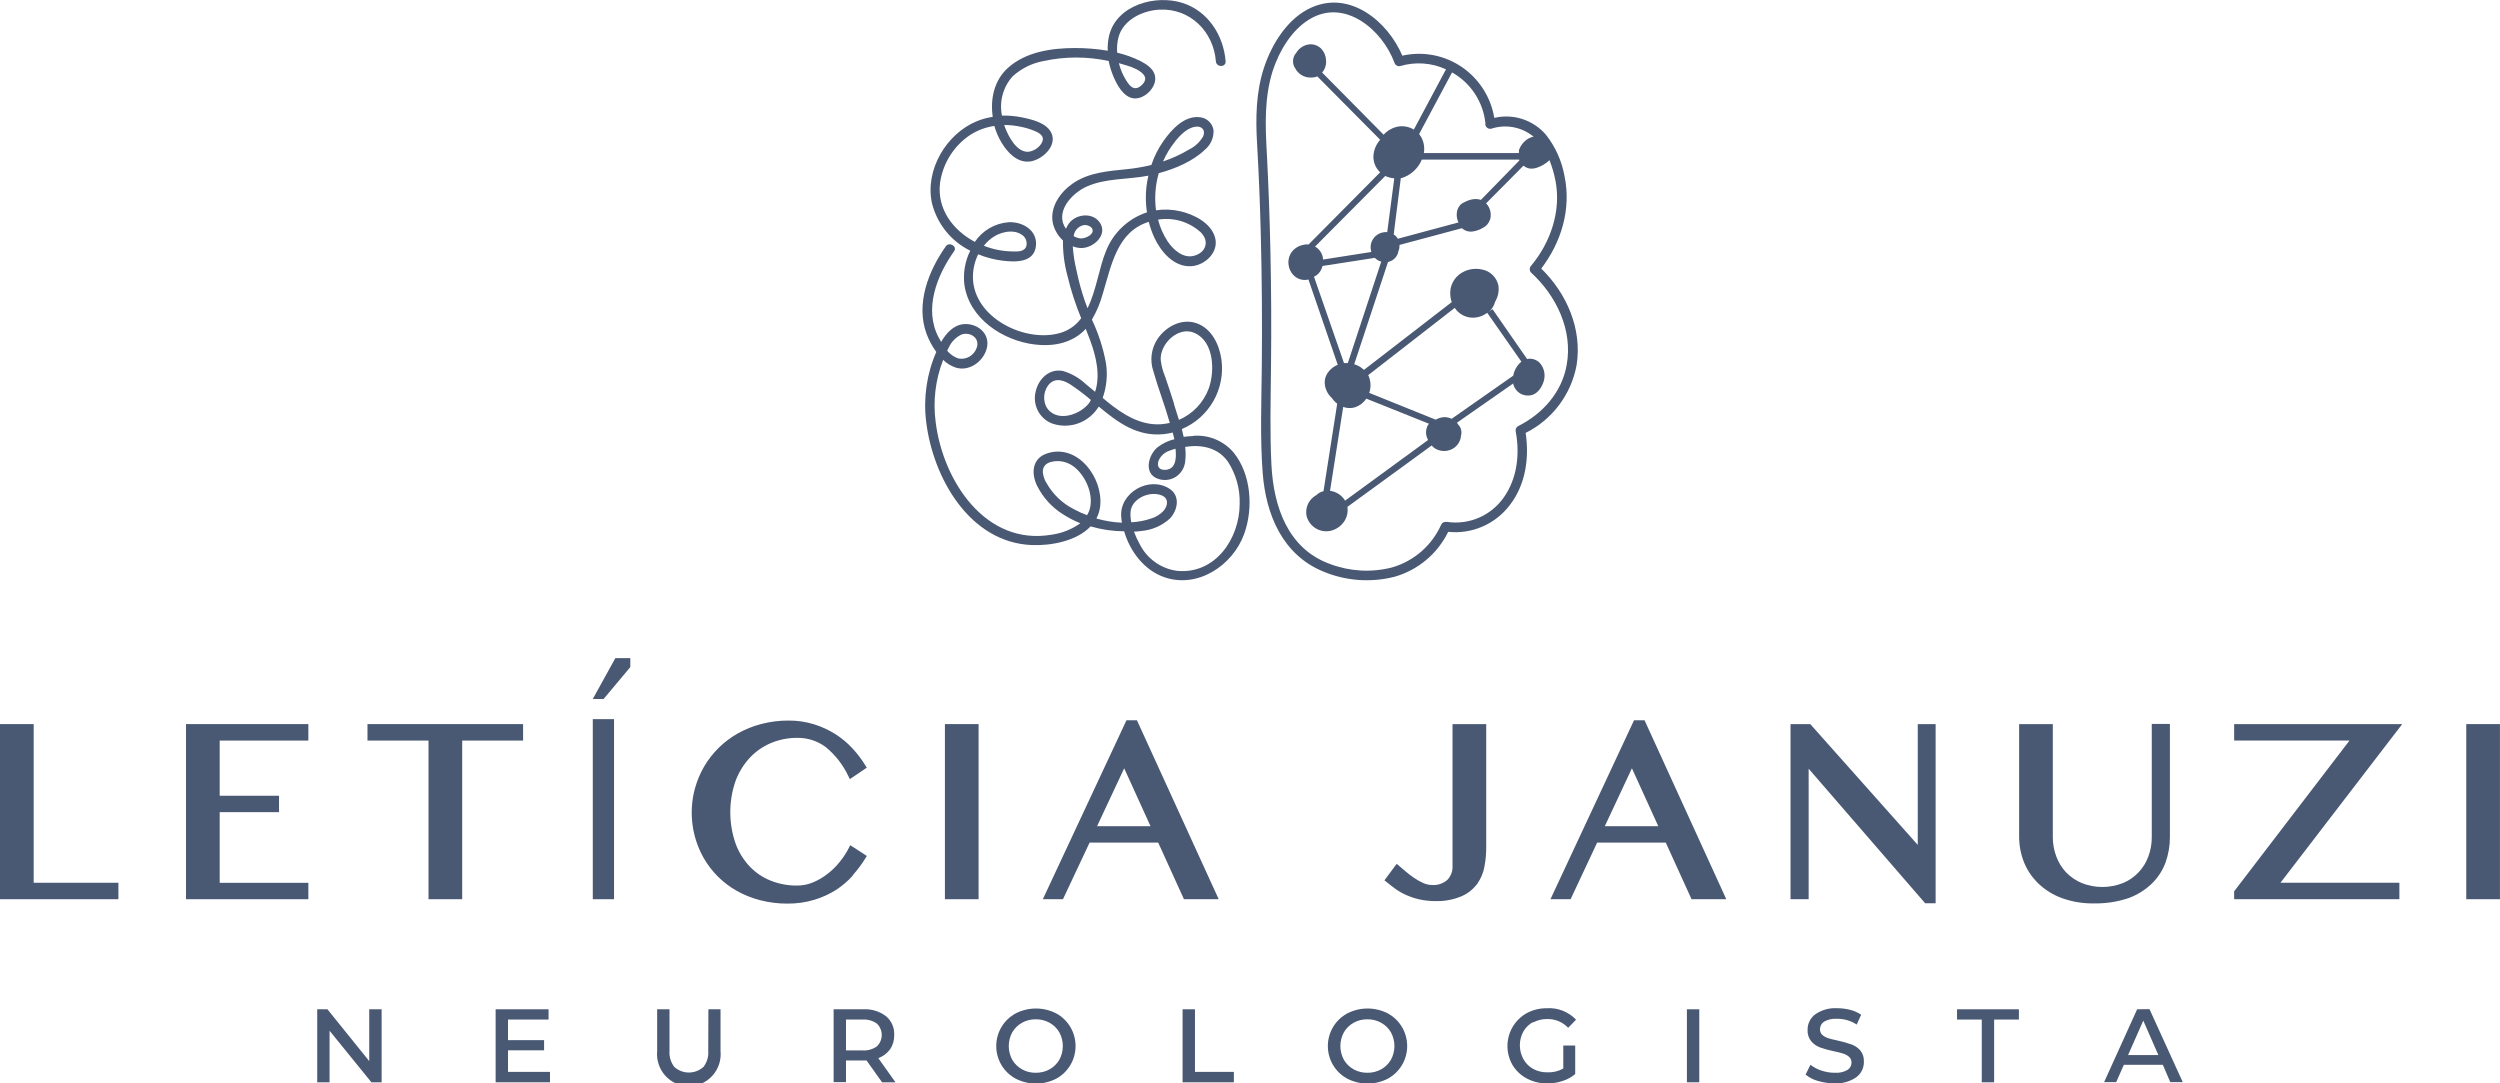 <svg width="150" height="65" viewBox="0 0 150 65" fill="none" xmlns="http://www.w3.org/2000/svg">
<g clip-path="url(#clip0_116_1619)">
<path d="M2.021 43.446H0V53.953H7.104V52.966H2.021V43.446Z" fill="#495873"/>
<path d="M11.161 53.953H18.501V52.969H13.181V48.729H16.741V47.745H13.181V44.434H18.501V43.446H11.161V53.953Z" fill="#495873"/>
<path d="M31.385 43.446H22.049V44.434H25.711V53.953H27.732V44.434H31.385V43.446Z" fill="#495873"/>
<path d="M35.567 41.94H36.216L37.819 40.024V39.487H36.921L35.567 41.94Z" fill="#495873"/>
<path d="M36.842 43.149H35.567V53.953H36.842V43.149Z" fill="#495873"/>
<path d="M51.173 52.503C51.453 52.189 51.706 51.851 51.927 51.492L52.009 51.356L51.015 50.711L50.933 50.873C50.784 51.165 50.604 51.441 50.398 51.695C50.185 51.966 49.94 52.209 49.669 52.42C49.401 52.632 49.106 52.806 48.792 52.939C48.489 53.068 48.162 53.134 47.833 53.134C47.288 53.14 46.746 53.039 46.239 52.839C45.76 52.648 45.328 52.354 44.972 51.978C44.601 51.582 44.314 51.112 44.13 50.599C43.713 49.39 43.713 48.075 44.13 46.866C44.321 46.347 44.613 45.871 44.987 45.466C45.345 45.084 45.779 44.783 46.259 44.581C46.759 44.373 47.295 44.267 47.836 44.272C48.446 44.263 49.042 44.454 49.535 44.817C50.121 45.294 50.591 45.899 50.91 46.586L50.992 46.748L52.006 46.061L51.924 45.926C51.702 45.565 51.445 45.226 51.158 44.914C50.853 44.583 50.507 44.293 50.129 44.051C49.73 43.799 49.3 43.601 48.851 43.461C48.355 43.306 47.84 43.23 47.321 43.234C46.769 43.23 46.218 43.299 45.683 43.438C45.19 43.565 44.716 43.755 44.271 44.004C43.429 44.478 42.727 45.17 42.238 46.008C42.002 46.419 41.819 46.859 41.694 47.317C41.506 48.013 41.456 48.738 41.547 49.453C41.638 50.168 41.868 50.858 42.223 51.483C42.458 51.891 42.745 52.266 43.077 52.597C43.419 52.935 43.803 53.226 44.221 53.461C44.662 53.705 45.132 53.891 45.619 54.015C46.146 54.151 46.689 54.218 47.233 54.216C47.782 54.222 48.328 54.146 48.854 53.989C49.312 53.852 49.749 53.653 50.155 53.399C50.53 53.157 50.871 52.866 51.17 52.532" fill="#495873"/>
<path d="M58.715 43.446H56.695V53.953H58.715V43.446Z" fill="#495873"/>
<path d="M73.122 53.953L68.215 43.214H67.589L62.57 53.953H63.778L65.375 50.557H69.493L71.037 53.953H73.122ZM65.825 49.57L67.451 46.097L69.031 49.57H65.825Z" fill="#495873"/>
<path d="M87.152 51.958C87.16 52.111 87.137 52.264 87.084 52.407C87.03 52.551 86.948 52.682 86.842 52.792C86.59 53.012 86.262 53.124 85.929 53.101C85.744 53.099 85.56 53.058 85.391 52.98C85.198 52.893 85.011 52.788 84.836 52.668C84.662 52.55 84.495 52.422 84.335 52.285L83.932 51.94L83.8 51.831L83.066 52.818L83.189 52.916C83.35 53.051 83.522 53.184 83.71 53.32C83.912 53.468 84.13 53.593 84.359 53.694C84.615 53.81 84.883 53.9 85.157 53.962C85.48 54.034 85.81 54.068 86.14 54.066C86.675 54.08 87.208 53.98 87.702 53.771C88.072 53.609 88.393 53.353 88.635 53.028C88.853 52.719 89.001 52.366 89.067 51.993C89.138 51.622 89.173 51.245 89.173 50.867V43.446H87.152V51.958Z" fill="#495873"/>
<path d="M98.043 43.214L93.028 53.953H94.236L95.829 50.557H99.947L101.492 53.953H103.577L98.672 43.214H98.043ZM96.289 49.57L97.915 46.097L99.497 49.57H96.289Z" fill="#495873"/>
<path d="M115.065 50.693L108.616 43.446H107.432V53.953H108.519V46.123L115.509 54.195H116.138V43.446H115.065V50.693Z" fill="#495873"/>
<path d="M129.106 53.019C129.475 52.663 129.758 52.228 129.934 51.745C130.109 51.255 130.197 50.737 130.194 50.215V43.435H129.106V50.215C129.11 50.618 129.04 51.018 128.899 51.395C128.769 51.751 128.566 52.077 128.304 52.35C128.042 52.624 127.727 52.84 127.378 52.983C126.583 53.298 125.699 53.298 124.904 52.983C124.552 52.835 124.233 52.617 123.965 52.344C123.708 52.069 123.51 51.745 123.38 51.392C123.238 51.02 123.166 50.625 123.169 50.227V43.446H121.148V50.189C121.146 50.72 121.245 51.246 121.441 51.739C121.639 52.226 121.938 52.664 122.318 53.025C122.722 53.407 123.2 53.701 123.722 53.889C124.333 54.108 124.978 54.215 125.626 54.204C126.328 54.219 127.027 54.113 127.694 53.892C128.22 53.704 128.702 53.407 129.106 53.019Z" fill="#495873"/>
<path d="M134.049 43.446V44.434H140.969L134.049 53.479V53.953H143.963V52.966H136.827L144.133 43.446H134.049Z" fill="#495873"/>
<path d="M149.997 43.446H147.976V53.953H149.997V43.446Z" fill="#495873"/>
<path d="M22.154 63.667L19.645 60.557H19.034V64.938H19.774V61.846L22.286 64.938H22.897V60.557H22.154V63.667Z" fill="#495873"/>
<path d="M30.481 63.019H32.645V62.409H30.481V61.173H32.914V60.557H29.738V64.938H32.999V64.313H30.481V63.019Z" fill="#495873"/>
<path d="M42.495 63.048C42.523 63.398 42.419 63.746 42.203 64.021C41.962 64.234 41.653 64.352 41.333 64.352C41.013 64.352 40.703 64.234 40.463 64.021C40.248 63.745 40.144 63.398 40.17 63.048V60.557H39.43V63.063C39.405 63.33 39.435 63.6 39.519 63.854C39.603 64.109 39.739 64.343 39.918 64.542C40.097 64.74 40.315 64.899 40.558 65.008C40.802 65.116 41.065 65.172 41.331 65.172C41.597 65.172 41.861 65.116 42.104 65.008C42.348 64.899 42.566 64.74 42.745 64.542C42.924 64.343 43.06 64.109 43.144 63.854C43.228 63.6 43.258 63.33 43.232 63.063V60.557H42.504L42.495 63.048Z" fill="#495873"/>
<path d="M53.404 62.957C53.575 62.705 53.662 62.404 53.653 62.099C53.663 61.884 53.624 61.67 53.537 61.474C53.451 61.277 53.32 61.104 53.156 60.967C52.763 60.674 52.281 60.529 51.793 60.557H50.018V64.929H50.76V63.626H51.793C51.859 63.63 51.925 63.63 51.992 63.626L52.925 64.938H53.729L52.697 63.488C52.98 63.387 53.227 63.202 53.404 62.957ZM51.749 63.025H50.76V61.173H51.749C52.054 61.152 52.358 61.236 52.609 61.412C52.702 61.5 52.777 61.606 52.827 61.725C52.878 61.843 52.905 61.97 52.905 62.099C52.905 62.228 52.878 62.355 52.827 62.474C52.777 62.592 52.702 62.698 52.609 62.786C52.358 62.962 52.054 63.046 51.749 63.025Z" fill="#495873"/>
<path d="M63.369 60.802C62.993 60.61 62.579 60.51 62.158 60.51C61.737 60.51 61.322 60.61 60.947 60.802C60.593 60.99 60.297 61.272 60.09 61.618C59.884 61.963 59.775 62.359 59.775 62.762C59.775 63.166 59.884 63.562 60.09 63.907C60.297 64.252 60.593 64.535 60.947 64.723C61.322 64.915 61.737 65.015 62.158 65.015C62.579 65.015 62.993 64.915 63.369 64.723C63.721 64.533 64.015 64.251 64.221 63.905C64.426 63.56 64.534 63.165 64.534 62.762C64.534 62.36 64.426 61.965 64.221 61.62C64.015 61.274 63.721 60.992 63.369 60.802ZM63.559 63.588C63.418 63.828 63.216 64.025 62.974 64.16C62.72 64.3 62.435 64.371 62.146 64.366C61.858 64.371 61.574 64.3 61.321 64.16C61.079 64.025 60.877 63.828 60.736 63.588C60.598 63.335 60.526 63.051 60.526 62.762C60.526 62.474 60.598 62.19 60.736 61.937C60.877 61.697 61.079 61.499 61.321 61.365C61.574 61.224 61.858 61.153 62.146 61.159C62.435 61.154 62.72 61.225 62.974 61.365C63.216 61.5 63.418 61.697 63.559 61.937C63.697 62.19 63.77 62.474 63.77 62.762C63.77 63.051 63.697 63.335 63.559 63.588Z" fill="#495873"/>
<path d="M71.698 60.557H70.955V64.938H74.032V64.313H71.698V60.557Z" fill="#495873"/>
<path d="M83.265 60.802C82.89 60.61 82.475 60.51 82.054 60.51C81.633 60.51 81.219 60.61 80.844 60.802C80.49 60.99 80.193 61.272 79.987 61.618C79.78 61.963 79.671 62.359 79.671 62.762C79.671 63.166 79.78 63.562 79.987 63.907C80.193 64.252 80.49 64.535 80.844 64.723C81.219 64.915 81.633 65.015 82.054 65.015C82.475 65.015 82.89 64.915 83.265 64.723C83.617 64.533 83.912 64.251 84.117 63.905C84.323 63.56 84.431 63.165 84.431 62.762C84.431 62.36 84.323 61.965 84.117 61.62C83.912 61.274 83.617 60.992 83.265 60.802ZM83.455 63.588C83.314 63.828 83.112 64.025 82.87 64.16C82.617 64.3 82.332 64.371 82.043 64.366C81.754 64.371 81.47 64.3 81.218 64.16C80.975 64.025 80.773 63.828 80.633 63.588C80.495 63.335 80.422 63.051 80.422 62.762C80.422 62.474 80.495 62.19 80.633 61.937C80.773 61.697 80.975 61.499 81.218 61.365C81.47 61.224 81.754 61.153 82.043 61.159C82.332 61.154 82.617 61.225 82.87 61.365C83.112 61.5 83.314 61.697 83.455 61.937C83.593 62.19 83.666 62.474 83.666 62.762C83.666 63.051 83.593 63.335 83.455 63.588Z" fill="#495873"/>
<path d="M91.989 61.347C92.247 61.209 92.534 61.139 92.826 61.144C93.061 61.136 93.296 61.179 93.513 61.27C93.731 61.36 93.928 61.496 94.089 61.669L94.563 61.182C94.338 60.945 94.065 60.761 93.761 60.642C93.458 60.523 93.133 60.473 92.808 60.495C92.388 60.49 91.972 60.592 91.6 60.79C91.339 60.936 91.11 61.132 90.925 61.369C90.74 61.605 90.605 61.876 90.526 62.166C90.447 62.457 90.426 62.76 90.465 63.058C90.504 63.356 90.602 63.644 90.752 63.903C90.961 64.246 91.258 64.525 91.612 64.711C91.99 64.91 92.411 65.012 92.838 65.006C93.15 65.008 93.46 64.958 93.756 64.859C94.033 64.772 94.291 64.631 94.513 64.443V62.73H93.797V64.113C93.505 64.276 93.174 64.355 92.841 64.34C92.543 64.345 92.249 64.274 91.987 64.133C91.74 63.996 91.537 63.792 91.402 63.544C91.263 63.291 91.191 63.007 91.191 62.718C91.191 62.429 91.263 62.145 91.402 61.893C91.539 61.65 91.742 61.452 91.987 61.321" fill="#495873"/>
<path d="M101.957 60.557H101.214V64.938H101.957V60.557Z" fill="#495873"/>
<path d="M111.09 62.668C110.826 62.575 110.557 62.498 110.283 62.438C110.037 62.388 109.842 62.338 109.698 62.294C109.566 62.252 109.444 62.184 109.338 62.093C109.292 62.05 109.256 61.998 109.232 61.939C109.207 61.88 109.196 61.818 109.198 61.754C109.198 61.664 109.22 61.575 109.263 61.495C109.306 61.416 109.368 61.349 109.444 61.3C109.669 61.17 109.928 61.11 110.187 61.129C110.618 61.115 111.043 61.236 111.403 61.474L111.669 60.884C111.468 60.748 111.244 60.648 111.008 60.59C110.746 60.524 110.477 60.492 110.207 60.492C109.753 60.468 109.303 60.595 108.926 60.852C108.777 60.959 108.657 61.1 108.575 61.265C108.492 61.429 108.452 61.611 108.455 61.795C108.442 62.043 108.52 62.287 108.675 62.479C108.817 62.643 108.998 62.769 109.201 62.845C109.465 62.938 109.734 63.013 110.008 63.069C110.206 63.107 110.401 63.156 110.593 63.216C110.726 63.255 110.848 63.323 110.95 63.417C110.996 63.46 111.033 63.512 111.057 63.571C111.081 63.629 111.093 63.693 111.09 63.756C111.091 63.844 111.069 63.93 111.027 64.007C110.985 64.084 110.924 64.149 110.851 64.195C110.621 64.325 110.359 64.385 110.096 64.366C109.82 64.367 109.545 64.322 109.283 64.234C109.045 64.159 108.823 64.041 108.628 63.886L108.335 64.475C108.555 64.656 108.81 64.786 109.084 64.859C109.403 64.953 109.734 65.001 110.067 65C110.525 65.026 110.98 64.902 111.362 64.646C111.513 64.538 111.635 64.394 111.717 64.227C111.8 64.06 111.839 63.875 111.833 63.688C111.845 63.448 111.768 63.211 111.617 63.025C111.476 62.864 111.297 62.741 111.096 62.668" fill="#495873"/>
<path d="M117.422 61.173H118.905V64.938H119.648V61.173H121.134V60.557H117.422V61.173Z" fill="#495873"/>
<path d="M128.229 60.557L126.246 64.929H126.971L127.43 63.889H129.77L130.218 64.929H130.966L128.969 60.548L128.229 60.557ZM127.685 63.302L128.597 61.238L129.501 63.302H127.685Z" fill="#495873"/>
<path d="M91.536 25.976C92.323 25.584 93.009 25.014 93.54 24.309C94.071 23.605 94.432 22.786 94.595 21.916C94.94 19.747 94.01 17.612 92.475 16.114C93.677 14.537 94.282 12.556 93.873 10.575C93.71 9.664 93.326 8.808 92.756 8.084C92.38 7.647 91.892 7.322 91.347 7.144C90.801 6.965 90.217 6.941 89.658 7.073C89.554 6.455 89.327 5.864 88.989 5.338C88.651 4.812 88.211 4.36 87.695 4.011C87.178 3.662 86.597 3.422 85.986 3.307C85.374 3.192 84.746 3.203 84.139 3.34C83.262 1.277 81.01 -0.575 78.7 0.445C77.269 1.076 76.313 2.624 75.836 4.071C75.36 5.519 75.333 7.081 75.424 8.608C75.532 10.448 75.602 12.291 75.649 14.133C75.716 16.751 75.735 19.37 75.708 21.99C75.687 24.122 75.6 26.271 75.763 28.396C75.956 30.89 76.965 33.296 79.396 34.292C80.751 34.858 82.252 34.968 83.674 34.605C84.368 34.408 85.013 34.066 85.567 33.602C86.121 33.138 86.573 32.562 86.892 31.91C87.594 31.984 88.304 31.875 88.952 31.592C89.601 31.31 90.166 30.864 90.594 30.298C91.539 29.074 91.764 27.474 91.539 25.976H91.536ZM89.117 7.441C89.118 7.485 89.129 7.529 89.149 7.568C89.169 7.608 89.197 7.642 89.232 7.669C89.267 7.696 89.307 7.715 89.35 7.724C89.393 7.733 89.437 7.732 89.48 7.721C89.908 7.581 90.364 7.551 90.807 7.635C91.249 7.718 91.664 7.912 92.013 8.199C91.903 8.221 91.798 8.26 91.7 8.314C91.537 8.411 91.398 8.543 91.29 8.7C91.249 8.758 91.215 8.822 91.188 8.889C91.156 8.937 91.138 8.993 91.135 9.051C91.135 9.051 91.135 9.092 91.135 9.121V9.183H85.432C85.488 8.856 85.432 8.52 85.274 8.228C85.237 8.163 85.195 8.101 85.148 8.042L87.123 4.346C87.682 4.658 88.157 5.103 88.506 5.643C88.856 6.182 89.07 6.799 89.129 7.441H89.117ZM88.851 11.996L88.793 11.975C88.703 11.95 88.61 11.94 88.518 11.943C88.314 11.95 88.114 12.004 87.933 12.099C87.817 12.142 87.711 12.207 87.62 12.291C87.48 12.447 87.403 12.649 87.403 12.86C87.399 13.028 87.435 13.195 87.509 13.346L83.859 14.328V14.298C83.796 14.204 83.715 14.123 83.622 14.06L84.049 10.684H84.102C84.558 10.54 84.945 10.231 85.189 9.817C85.236 9.74 85.276 9.659 85.309 9.575H91.159V9.608V9.631L88.851 11.996ZM82.095 22.506L87.284 18.473C87.402 18.651 87.561 18.798 87.748 18.901C87.935 19.003 88.144 19.059 88.357 19.062C88.673 19.062 88.981 18.959 89.234 18.768L91.281 21.698C91.193 21.773 91.114 21.858 91.045 21.952C90.918 22.127 90.832 22.328 90.793 22.541L87.096 25.13C86.957 25.06 86.802 25.025 86.646 25.029C86.473 25.04 86.305 25.089 86.155 25.174H86.125L82.154 23.573C82.215 23.397 82.24 23.211 82.228 23.025C82.216 22.839 82.167 22.657 82.084 22.491L82.095 22.506ZM80.706 30.038C80.609 29.878 80.477 29.742 80.32 29.64C80.164 29.538 79.987 29.473 79.802 29.449L80.592 24.416C80.82 24.5 81.07 24.507 81.303 24.437C81.579 24.344 81.816 24.162 81.978 23.918L85.739 25.424L85.69 25.483C85.623 25.593 85.582 25.717 85.568 25.844C85.553 25.972 85.567 26.102 85.608 26.224C85.627 26.285 85.652 26.345 85.681 26.403L80.706 30.038ZM79.489 30.752L79.472 30.77L79.489 30.752ZM80.87 21.784C80.793 21.779 80.716 21.779 80.639 21.784L78.84 16.604C79.036 16.515 79.194 16.357 79.282 16.159C79.311 16.094 79.336 16.027 79.355 15.958L82.487 15.472C82.528 15.512 82.572 15.549 82.619 15.581L82.683 15.622C82.744 15.655 82.809 15.68 82.876 15.696L80.87 21.784ZM83.116 10.557C83.285 10.639 83.469 10.687 83.657 10.699L83.233 13.927C83.117 13.917 82.999 13.93 82.888 13.965C82.808 13.989 82.733 14.024 82.663 14.068C82.592 14.113 82.527 14.166 82.469 14.228C82.394 14.315 82.333 14.415 82.291 14.522C82.232 14.687 82.221 14.865 82.259 15.035C82.265 15.063 82.273 15.091 82.282 15.118L79.387 15.572C79.383 15.523 79.376 15.475 79.367 15.428C79.34 15.303 79.289 15.186 79.218 15.082C79.146 14.977 79.054 14.889 78.948 14.82L78.901 14.797L83.116 10.557ZM86.807 31.321C86.745 31.305 86.681 31.309 86.622 31.334C86.564 31.358 86.514 31.401 86.482 31.456C86.206 32.083 85.795 32.64 85.281 33.089C84.766 33.537 84.16 33.865 83.505 34.051C82.276 34.362 80.982 34.288 79.796 33.838C77.272 32.925 76.421 30.407 76.287 27.916C76.187 25.958 76.24 23.989 76.26 22.02C76.288 19.661 76.275 17.311 76.222 14.97C76.181 13.06 76.111 11.151 76.012 9.242C75.918 7.541 75.848 5.876 76.369 4.231C76.758 3.051 77.501 1.792 78.586 1.147C80.694 -0.115 82.938 1.79 83.666 3.759C83.687 3.832 83.736 3.895 83.802 3.933C83.868 3.971 83.946 3.981 84.02 3.962C84.927 3.694 85.9 3.764 86.76 4.16L84.83 7.774C84.666 7.675 84.484 7.611 84.295 7.586C84.106 7.561 83.913 7.576 83.73 7.63C83.456 7.713 83.21 7.869 83.016 8.081L79.328 4.351C79.363 4.311 79.395 4.269 79.425 4.225C79.538 4.035 79.587 3.814 79.562 3.594C79.547 3.34 79.443 3.1 79.27 2.916C79.167 2.817 79.043 2.742 78.907 2.698C78.758 2.65 78.598 2.644 78.445 2.68C78.178 2.742 77.944 2.906 77.793 3.137V3.154L77.775 3.169C77.671 3.285 77.605 3.432 77.586 3.588C77.568 3.743 77.598 3.901 77.673 4.039L77.705 4.083C77.792 4.259 77.927 4.405 78.094 4.506C78.261 4.607 78.453 4.658 78.647 4.652H78.726C78.834 4.65 78.94 4.627 79.039 4.584L82.812 8.387L82.736 8.476C82.594 8.656 82.495 8.865 82.443 9.089C82.387 9.311 82.391 9.545 82.455 9.765C82.52 9.985 82.642 10.183 82.809 10.339L78.513 14.67C78.452 14.662 78.391 14.662 78.331 14.67C78.183 14.685 78.039 14.725 77.904 14.788C77.802 14.837 77.708 14.903 77.626 14.982C77.43 15.169 77.314 15.427 77.305 15.699C77.295 15.984 77.393 16.262 77.579 16.477C77.693 16.606 77.839 16.702 78.002 16.754C78.166 16.806 78.34 16.812 78.507 16.772L80.264 21.887C80.066 21.967 79.889 22.095 79.75 22.258C79.621 22.404 79.533 22.581 79.495 22.771C79.461 23.006 79.498 23.245 79.6 23.458C79.673 23.618 79.779 23.761 79.91 23.877C79.998 24.009 80.107 24.125 80.232 24.222L79.41 29.472C79.338 29.488 79.269 29.513 79.203 29.546C79.121 29.588 79.046 29.643 78.98 29.708C78.826 29.794 78.691 29.913 78.586 30.056C78.495 30.186 78.431 30.334 78.398 30.49C78.365 30.646 78.365 30.808 78.395 30.964C78.438 31.127 78.514 31.278 78.617 31.41C78.721 31.542 78.85 31.651 78.997 31.731C79.144 31.811 79.305 31.859 79.472 31.873C79.638 31.887 79.805 31.867 79.963 31.813C80.28 31.705 80.547 31.482 80.712 31.188C80.84 30.951 80.888 30.677 80.846 30.41L85.9 26.73C85.956 26.793 86.019 26.85 86.087 26.899C86.313 27.04 86.584 27.091 86.845 27.04C87.063 27.002 87.262 26.892 87.41 26.727C87.559 26.562 87.648 26.351 87.664 26.129C87.682 26.058 87.689 25.984 87.684 25.911C87.679 25.79 87.64 25.673 87.573 25.572L87.512 25.501C87.484 25.453 87.453 25.406 87.418 25.363L90.799 23.004V23.063C90.861 23.287 91.004 23.48 91.2 23.603C91.399 23.722 91.636 23.762 91.864 23.715C92.448 23.582 92.63 22.854 92.636 22.83C92.686 22.642 92.688 22.444 92.64 22.255C92.593 22.066 92.497 21.892 92.364 21.751C92.266 21.659 92.148 21.592 92.019 21.555C91.891 21.518 91.755 21.512 91.624 21.539L89.55 18.549L89.328 18.709C89.358 18.685 89.388 18.659 89.416 18.632C89.555 18.482 89.656 18.3 89.708 18.101C89.885 17.809 89.954 17.464 89.904 17.126C89.852 16.886 89.731 16.668 89.556 16.498C89.381 16.328 89.16 16.214 88.921 16.17C88.51 16.078 88.08 16.145 87.716 16.359C87.541 16.462 87.389 16.601 87.271 16.768C87.154 16.935 87.073 17.125 87.035 17.326C86.991 17.595 87.014 17.87 87.102 18.128L81.838 22.193C81.673 22.035 81.472 21.918 81.253 21.854L83.28 15.722C83.352 15.703 83.423 15.677 83.49 15.643L83.552 15.61C83.601 15.577 83.647 15.54 83.689 15.498C83.808 15.38 83.884 15.226 83.906 15.059L83.938 14.985C83.958 14.908 83.969 14.829 83.97 14.749V14.696L87.719 13.691C87.762 13.735 87.811 13.772 87.865 13.8C88 13.873 88.152 13.906 88.304 13.897C88.364 13.893 88.422 13.883 88.48 13.868C88.678 13.822 88.867 13.743 89.038 13.632C89.112 13.588 89.179 13.534 89.237 13.47C89.308 13.381 89.364 13.282 89.404 13.175C89.477 12.93 89.453 12.666 89.337 12.438C89.293 12.35 89.235 12.27 89.164 12.202L91.407 9.941C91.486 10.007 91.576 10.056 91.673 10.088C91.733 10.104 91.793 10.114 91.855 10.118H91.963C92.031 10.111 92.099 10.098 92.165 10.08C92.465 9.988 92.74 9.827 92.969 9.611C93.128 10.01 93.249 10.424 93.329 10.846C93.68 12.668 93.036 14.54 91.866 15.946C91.814 16.001 91.784 16.075 91.784 16.151C91.784 16.228 91.814 16.301 91.866 16.356C93.376 17.739 94.382 19.808 94.001 21.899C93.709 23.555 92.539 24.847 91.077 25.572C91.023 25.605 90.981 25.654 90.957 25.713C90.933 25.773 90.929 25.838 90.945 25.899C91.197 27.241 91.033 28.706 90.232 29.838C89.854 30.38 89.334 30.805 88.73 31.065C88.126 31.325 87.462 31.411 86.813 31.312" fill="#495873"/>
<path d="M71.587 26.162C71.397 26.169 71.208 26.185 71.02 26.212C70.987 26.052 70.949 25.896 70.909 25.743C71.707 25.411 72.373 24.821 72.803 24.066C73.234 23.311 73.403 22.434 73.286 21.571C73.163 20.687 72.701 19.711 71.8 19.396C70.9 19.08 69.949 19.593 69.446 20.345C69.261 20.626 69.142 20.947 69.1 21.282C69.058 21.617 69.093 21.957 69.203 22.276C69.496 23.317 69.897 24.34 70.189 25.374C70.015 25.414 69.838 25.441 69.66 25.454C68.42 25.537 67.355 24.85 66.428 24.098L66.162 23.874C66.398 23.205 66.466 22.488 66.358 21.787C66.191 20.884 65.908 20.007 65.515 19.177C65.791 18.704 66.006 18.197 66.153 17.668C66.682 15.932 67.016 13.903 68.925 13.311C69.009 13.637 69.121 13.955 69.262 14.26C69.657 15.106 70.432 16.029 71.464 15.973C72.295 15.929 73.152 15.133 72.903 14.248C72.654 13.364 71.613 12.857 70.824 12.677C70.344 12.564 69.848 12.544 69.361 12.618C69.262 11.873 69.318 11.115 69.525 10.392C70.511 10.124 71.572 9.679 72.286 8.989C72.46 8.848 72.597 8.668 72.689 8.463C72.781 8.258 72.823 8.034 72.812 7.81C72.781 7.608 72.684 7.423 72.537 7.283C72.39 7.142 72.201 7.055 71.999 7.034C71.069 6.916 70.294 7.771 69.812 8.455C69.499 8.898 69.252 9.385 69.081 9.9C68.609 10.014 68.13 10.097 67.647 10.147C66.507 10.265 65.308 10.339 64.334 11.032C63.608 11.545 62.991 12.42 63.164 13.358C63.253 13.771 63.468 14.145 63.778 14.428C63.768 15.143 63.859 15.856 64.047 16.545C64.254 17.416 64.53 18.268 64.872 19.095C64.558 19.523 64.113 19.834 63.606 19.979C61.514 20.587 58.42 19.074 58.376 16.666C58.369 16.177 58.477 15.694 58.692 15.257C59.16 15.451 59.652 15.58 60.154 15.64C60.932 15.734 62.056 15.772 62.158 14.741C62.248 13.806 61.345 13.293 60.52 13.334C60.115 13.363 59.722 13.484 59.371 13.688C59.019 13.893 58.718 14.175 58.49 14.514C57.189 13.818 56.212 12.556 56.402 10.976C56.485 10.394 56.689 9.836 57.001 9.34C57.313 8.843 57.726 8.419 58.212 8.096C58.651 7.814 59.145 7.63 59.66 7.556C59.764 7.919 59.915 8.266 60.111 8.588C60.476 9.178 61.052 9.788 61.813 9.688C62.518 9.59 63.448 8.768 63.082 7.978C62.79 7.359 61.898 7.161 61.286 7.037C60.901 6.961 60.509 6.927 60.117 6.937C60.032 6.521 60.046 6.09 60.158 5.68C60.27 5.27 60.476 4.893 60.76 4.578C61.284 4.104 61.929 3.785 62.623 3.659C63.907 3.383 65.234 3.383 66.519 3.659C66.584 3.982 66.682 4.299 66.811 4.602C67.022 5.097 67.396 5.796 67.981 5.896C68.653 6.011 69.472 5.2 69.291 4.511C69.189 4.11 68.782 3.847 68.44 3.67C67.991 3.446 67.518 3.275 67.03 3.16C67.005 2.845 67.033 2.529 67.112 2.223C67.405 1.17 68.575 0.622 69.592 0.578C71.409 0.498 72.809 1.89 72.953 3.679C72.982 4.051 73.558 4.054 73.538 3.679C73.412 2.12 72.485 0.672 70.964 0.18C69.356 -0.339 67.013 0.28 66.551 2.12C66.479 2.422 66.45 2.732 66.463 3.042C65.809 2.933 65.146 2.88 64.483 2.883C63.117 2.883 61.558 3.104 60.488 4.063C59.654 4.803 59.406 5.926 59.564 7.011C59.237 7.06 58.917 7.148 58.61 7.273C56.776 8.028 55.493 10.192 55.914 12.179C56.067 12.796 56.352 13.373 56.75 13.867C57.147 14.362 57.648 14.763 58.215 15.041C57.9 15.674 57.778 16.387 57.864 17.09C58.157 19.13 60.187 20.439 62.079 20.669C63.111 20.796 64.185 20.625 64.977 19.9C65.036 19.846 65.091 19.789 65.144 19.729C65.235 19.959 65.325 20.192 65.413 20.427C65.764 21.38 66.036 22.515 65.706 23.508C65.527 23.358 65.346 23.213 65.164 23.06C64.77 22.685 64.293 22.41 63.772 22.258C62.959 22.099 62.31 22.727 62.14 23.494C62.045 23.872 62.088 24.273 62.262 24.622C62.436 24.972 62.729 25.246 63.088 25.395C63.499 25.547 63.944 25.58 64.374 25.492C64.803 25.403 65.199 25.196 65.518 24.894C65.675 24.746 65.812 24.577 65.925 24.393C67.057 25.333 68.212 26.209 69.82 26.049C70.003 26.029 70.184 25.997 70.362 25.952C70.397 26.076 70.432 26.212 70.464 26.353C70.106 26.439 69.77 26.598 69.475 26.819C68.89 27.276 68.598 28.426 69.475 28.726C69.65 28.79 69.837 28.813 70.021 28.793C70.206 28.773 70.383 28.712 70.541 28.613C70.698 28.514 70.831 28.38 70.93 28.221C71.029 28.063 71.09 27.884 71.11 27.698C71.146 27.404 71.146 27.107 71.11 26.813C72.081 26.66 73.073 26.849 73.672 27.698C74.161 28.448 74.408 29.333 74.38 30.23C74.38 32.317 72.918 34.469 70.631 34.251C70.152 34.189 69.696 34.009 69.303 33.727C68.91 33.446 68.591 33.071 68.376 32.636C68.243 32.4 68.131 32.153 68.039 31.899C68.18 31.899 68.332 31.881 68.46 31.86C69.105 31.811 69.715 31.547 70.195 31.111C70.674 30.604 70.827 29.744 70.166 29.322C68.94 28.538 67.159 29.561 67.273 31.008C67.273 31.126 67.299 31.244 67.317 31.362C66.798 31.339 66.284 31.255 65.784 31.111C65.904 30.883 65.981 30.634 66.01 30.377C66.203 28.682 64.67 26.601 62.831 27.202C61.93 27.497 61.857 28.381 62.222 29.139C62.571 29.842 63.105 30.433 63.766 30.849C64.1 31.064 64.452 31.247 64.819 31.395C64.309 31.761 63.718 31.997 63.097 32.081C59.122 32.765 56.572 28.838 56.139 25.318C55.972 24.058 56.127 22.775 56.589 21.592C56.805 21.803 57.065 21.962 57.35 22.058C58.151 22.302 58.987 21.704 59.201 20.923C59.447 20.038 58.657 19.375 57.818 19.449C57.203 19.505 56.774 19.994 56.469 20.513C56.414 20.422 56.364 20.33 56.317 20.245C55.416 18.538 56.215 16.524 57.244 15.077C57.461 14.782 56.952 14.487 56.747 14.782C55.703 16.256 54.934 18.243 55.592 20.027C55.738 20.415 55.935 20.782 56.177 21.117C55.605 22.427 55.395 23.869 55.569 25.289C55.969 28.653 58.166 32.544 61.895 32.703C63.032 32.754 64.594 32.474 65.436 31.583C66.09 31.775 66.768 31.874 67.449 31.878C67.802 33.093 68.656 34.207 69.841 34.626C71.847 35.336 73.965 33.936 74.649 32.04C75.211 30.492 75.073 28.449 74.009 27.143C73.712 26.798 73.338 26.528 72.919 26.355C72.499 26.182 72.045 26.112 71.593 26.15L71.587 26.162ZM67.282 3.833C67.703 3.956 68.352 4.127 68.636 4.502C68.826 4.749 68.636 5.024 68.399 5.192C68.025 5.451 67.782 5.156 67.583 4.844C67.377 4.52 67.225 4.164 67.133 3.791L67.282 3.833ZM61.304 7.618C61.614 7.681 61.916 7.78 62.205 7.913C62.497 8.063 62.687 8.261 62.497 8.588C62.411 8.729 62.294 8.849 62.156 8.939C62.018 9.028 61.862 9.086 61.699 9.107C61.008 9.142 60.529 8.222 60.315 7.68C60.292 7.621 60.272 7.562 60.251 7.5C60.605 7.499 60.958 7.539 61.304 7.618ZM59.669 14.175C60.122 13.906 60.795 13.759 61.269 14.06C61.384 14.122 61.478 14.22 61.535 14.339C61.593 14.458 61.612 14.592 61.59 14.723C61.5 15.133 61.041 15.091 60.713 15.085C60.137 15.074 59.568 14.96 59.031 14.746C59.207 14.518 59.423 14.324 59.669 14.175ZM72.064 13.959C72.573 14.481 72.356 15.153 71.648 15.345C70.999 15.522 70.408 15 70.069 14.499C69.802 14.095 69.604 13.649 69.484 13.178C69.945 13.102 70.417 13.133 70.865 13.268C71.312 13.403 71.723 13.64 72.067 13.959H72.064ZM70.517 8.467C70.827 8.098 71.236 7.662 71.742 7.6C72.116 7.553 72.35 7.815 72.186 8.19C71.984 8.533 71.684 8.808 71.327 8.98C70.839 9.271 70.321 9.508 69.782 9.688C69.971 9.252 70.218 8.846 70.517 8.479V8.467ZM65.112 18.122C64.893 17.495 64.717 16.854 64.585 16.203C64.472 15.735 64.398 15.259 64.366 14.779C64.522 14.842 64.689 14.877 64.857 14.882C65.609 14.9 66.533 14.06 65.954 13.308C65.498 12.718 64.518 12.851 64.117 13.432C64.054 13.524 64.001 13.623 63.956 13.726C63.261 12.742 64.29 11.592 65.226 11.182C66.372 10.681 67.686 10.778 68.902 10.54C68.849 10.773 68.809 11.009 68.782 11.247C68.73 11.745 68.741 12.247 68.817 12.742C68.265 12.922 67.759 13.222 67.335 13.622C66.911 14.021 66.579 14.51 66.364 15.053C65.948 16.05 65.779 17.429 65.252 18.494C65.203 18.37 65.156 18.243 65.112 18.119V18.122ZM64.422 14.157C64.44 14.008 64.502 13.868 64.599 13.755C64.697 13.641 64.825 13.56 64.969 13.52C65.064 13.496 65.164 13.498 65.258 13.526C65.353 13.553 65.438 13.605 65.507 13.676C65.746 14.048 65.121 14.319 64.854 14.307C64.7 14.297 64.55 14.248 64.419 14.166L64.422 14.157ZM65.404 24.101C64.901 24.873 63.357 25.43 62.772 24.396C62.683 24.21 62.642 24.005 62.651 23.799C62.661 23.593 62.722 23.393 62.828 23.216C63.161 22.659 63.705 22.742 64.196 23.051C64.635 23.34 65.055 23.656 65.454 23.998C65.435 24.033 65.415 24.067 65.392 24.101H65.404ZM70.455 24.263C70.285 23.715 70.101 23.169 69.917 22.624C69.778 22.297 69.686 21.951 69.642 21.598C69.589 20.607 70.73 19.534 71.689 19.985C72.859 20.513 72.894 22.291 72.523 23.314C72.367 23.733 72.129 24.115 71.821 24.438C71.514 24.761 71.145 25.017 70.736 25.192C70.636 24.873 70.534 24.561 70.443 24.263H70.455ZM69.859 28.19C69.505 28.19 69.408 27.93 69.519 27.627C69.583 27.487 69.675 27.363 69.789 27.261C69.904 27.16 70.038 27.083 70.183 27.037C70.294 26.993 70.414 26.958 70.531 26.922C70.607 27.588 70.511 28.202 69.859 28.193V28.19ZM56.926 20.852C57.083 20.504 57.359 20.225 57.704 20.065C58.242 19.894 58.815 20.31 58.599 20.876C58.521 21.099 58.365 21.287 58.16 21.403C57.954 21.518 57.714 21.554 57.484 21.504C57.229 21.41 57.003 21.251 56.829 21.041C56.861 20.979 56.891 20.914 56.926 20.852ZM62.752 28.927C62.503 28.435 62.427 27.872 63.085 27.709C63.325 27.652 63.575 27.652 63.815 27.707C64.056 27.763 64.28 27.874 64.471 28.031C65.176 28.597 65.67 29.767 65.349 30.657C65.313 30.745 65.271 30.83 65.223 30.911C64.949 30.809 64.682 30.687 64.424 30.548C63.719 30.191 63.139 29.625 62.76 28.927H62.752ZM67.835 30.696C67.896 29.988 68.794 29.517 69.499 29.664C69.835 29.735 70.084 29.9 70.005 30.289C69.97 30.417 69.908 30.535 69.823 30.637C69.623 30.858 69.368 31.02 69.084 31.106C68.694 31.239 68.289 31.317 67.879 31.338C67.832 31.128 67.817 30.911 67.835 30.696Z" fill="#495873"/>
</g>
<defs>
<clipPath id="clip0_116_1619">
<rect width="150" height="65" fill="white"/>
</clipPath>
</defs>
</svg>
